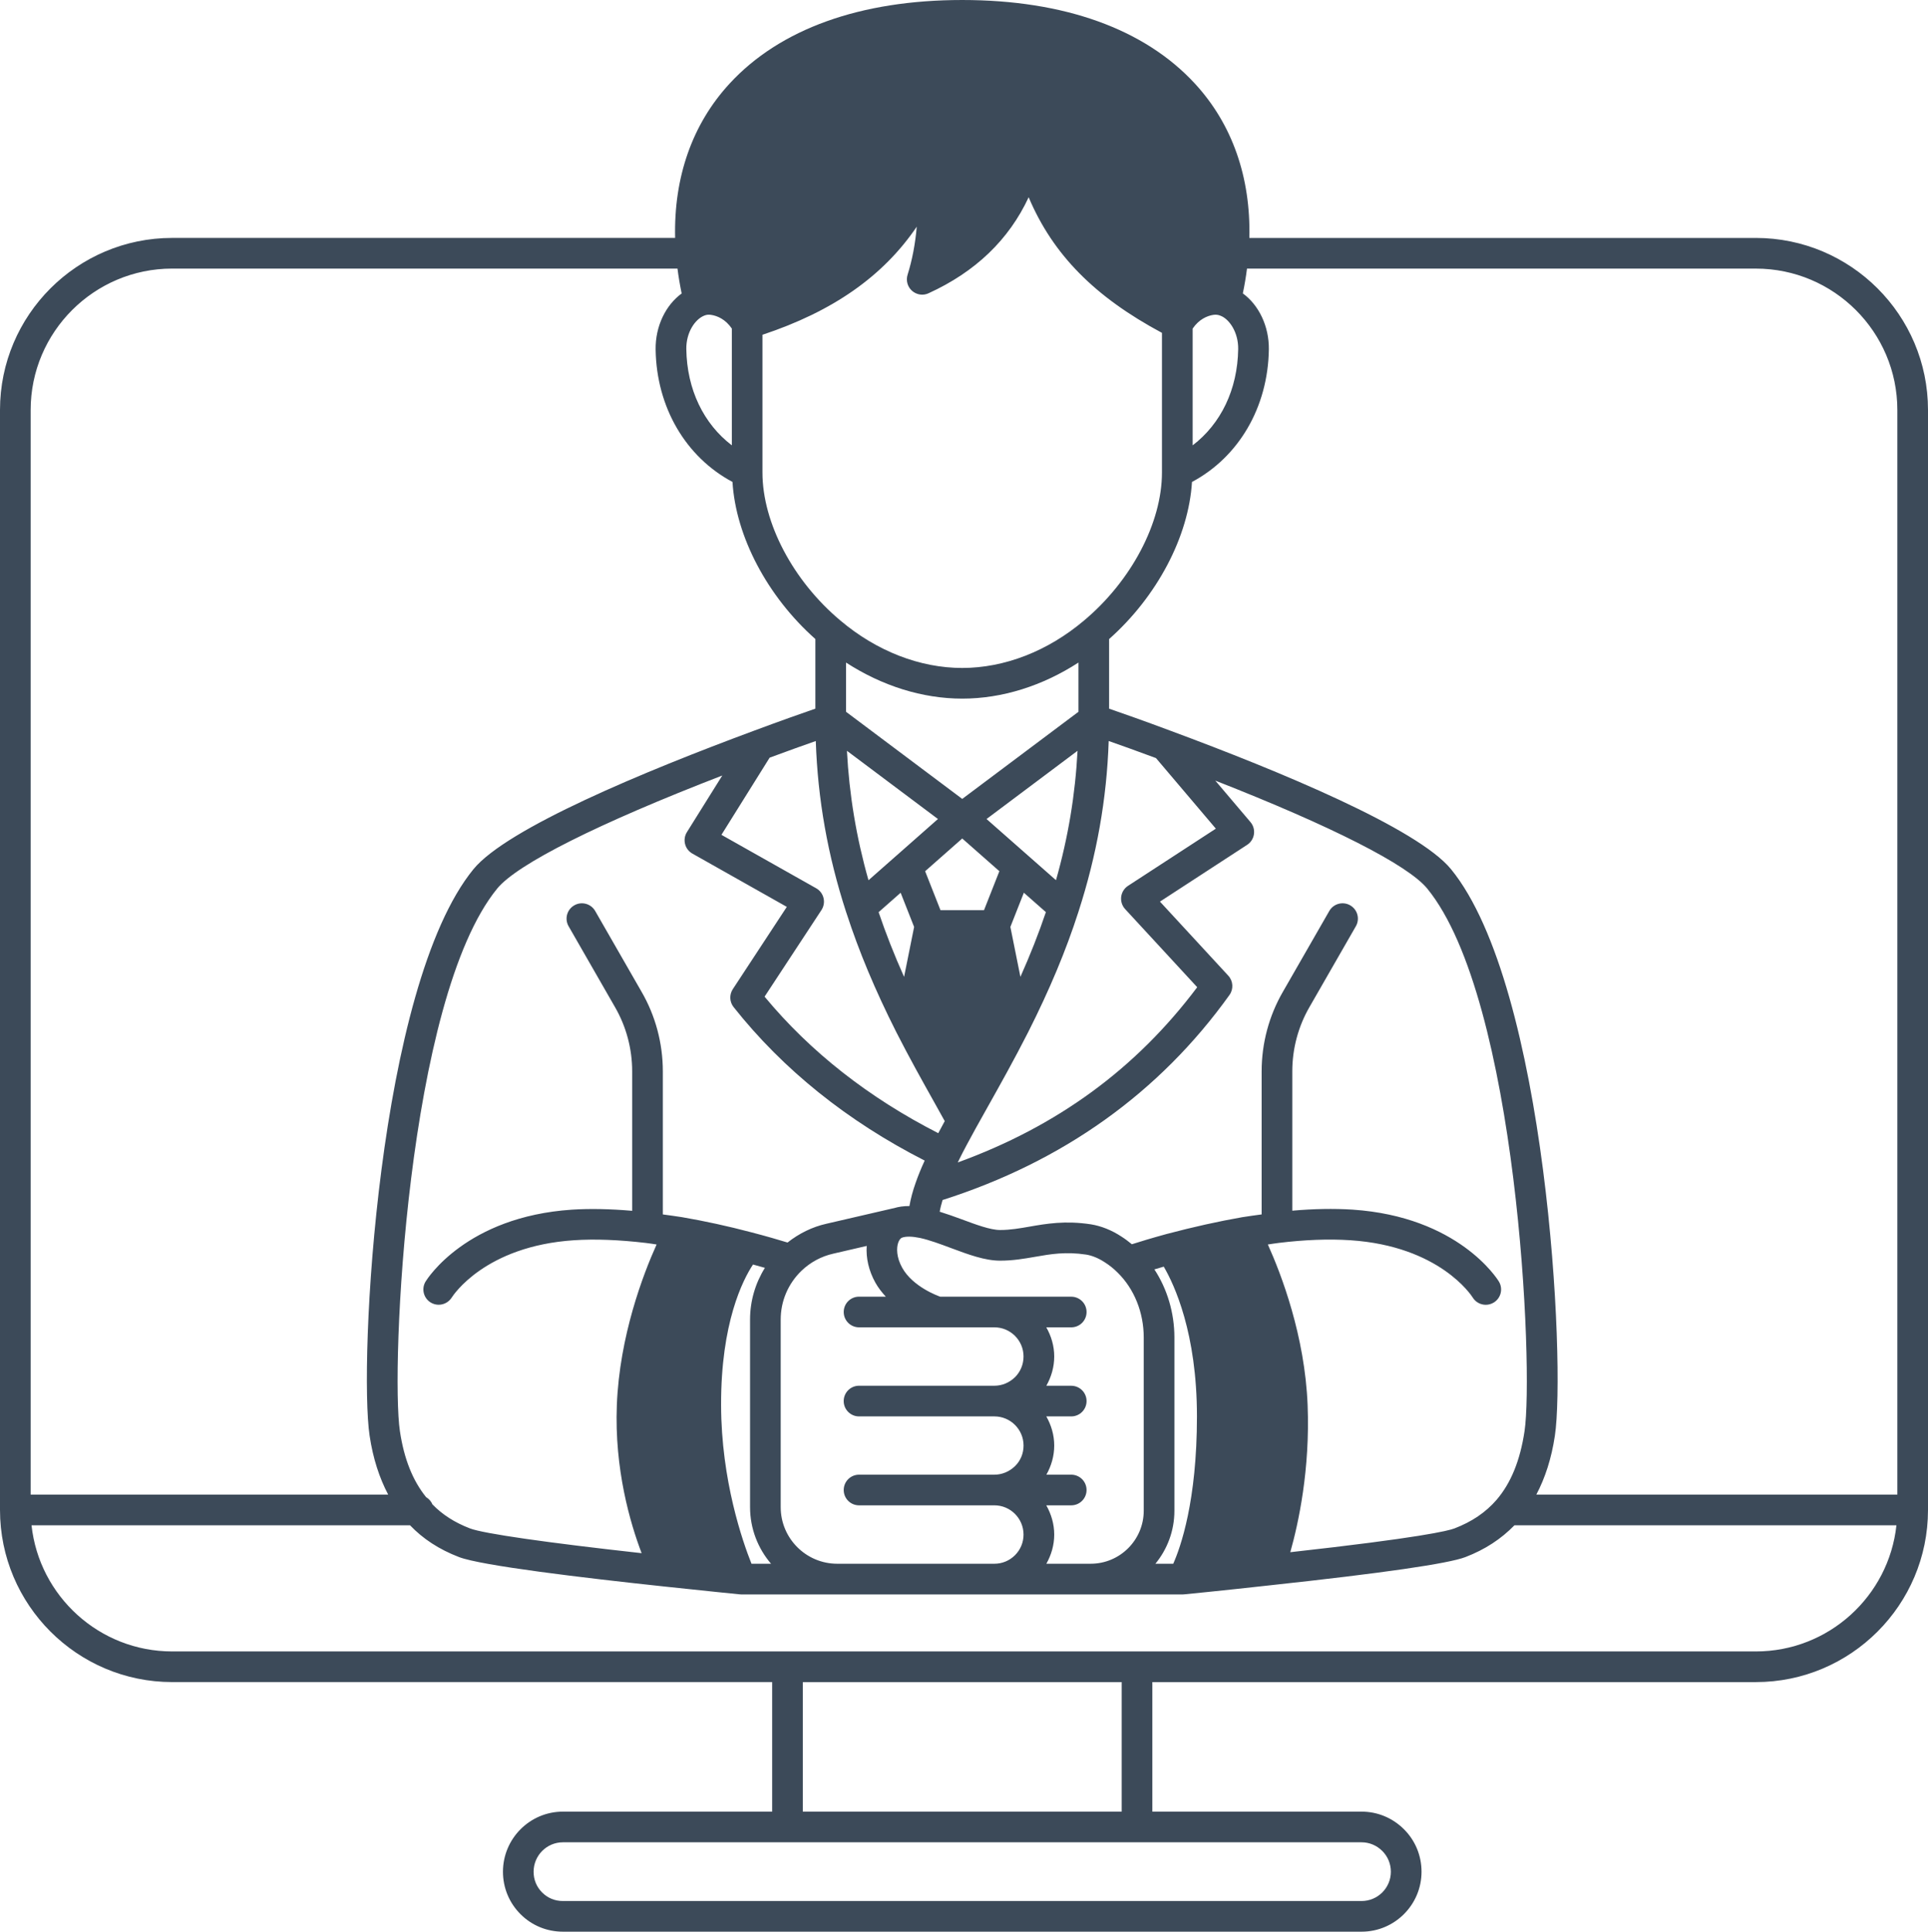 <?xml version="1.0" encoding="UTF-8" standalone="no"?>
<svg
   width="499.083"
   zoomAndPan="magnify"
   viewBox="0 0 374.313 375"
   height="500"
   preserveAspectRatio="xMidYMid"
   version="1.0"
   id="svg1"
   xmlns="http://www.w3.org/2000/svg"
   xmlns:svg="http://www.w3.org/2000/svg">
  <defs
     id="defs1" />
  <path
     fill="#0084ff"
     d="M 340.891,46.191 H 242.559 C 242.836,34.426 239.246,24.109 231.992,16.238 222.211,5.613 206.586,0 186.816,0 c -19.77,0 -35.395,5.613 -45.176,16.234 -7.258,7.875 -10.844,18.195 -10.566,29.953 H 33.422 C 14.992,46.191 0,61.168 0,79.582 V 293.125 c 0,18.43 14.992,33.418 33.422,33.418 H 149.91 v 25.152 h -40.625 c -6.414,0 -11.637,5.234 -11.637,11.664 0,3.117 1.207,6.039 3.406,8.242 2.191,2.191 5.117,3.398 8.234,3.398 h 155.059 c 6.418,0 11.637,-5.219 11.637,-11.637 0,-3.117 -1.203,-6.043 -3.398,-8.234 -2.215,-2.215 -5.141,-3.434 -8.238,-3.434 h -40.625 v -25.148 h 117.168 c 18.43,0 33.422,-14.992 33.422,-33.418 V 79.582 C 374.317,61.168 359.32,46.191 340.891,46.191 Z M 231.547,63.789 c 1.238,-1.816 2.832,-2.484 4.02,-2.664 0.488,-0.066 0.898,-0.031 1.359,0.156 1.734,0.633 3.508,3.23 3.461,6.477 -0.113,7.867 -3.367,14.523 -8.84,18.699 z m -83.512,1.199 c 13.578,-4.508 23.375,-11.293 29.949,-20.984 -0.289,3.355 -0.879,6.453 -1.781,9.332 -0.352,1.121 -0.012,2.344 0.867,3.121 0.883,0.777 2.141,0.973 3.207,0.473 9.102,-4.152 15.605,-10.402 19.434,-18.641 4.723,11.191 12.898,19.379 25.879,26.328 v 27.109 c 0,9.766 -5.949,21.055 -15.164,28.766 -7.016,5.918 -15.402,9.18 -23.617,9.18 -8.215,0 -16.602,-3.262 -23.625,-9.187 -9.207,-7.703 -15.156,-18.992 -15.156,-28.758 V 64.988 Z M 253.867,272.77 c -0.531,-13.43 -5.09,-25.34 -7.719,-31.176 0.719,-0.102 1.402,-0.227 2.133,-0.309 5.004,-0.613 9.68,-0.793 13.902,-0.516 17.281,1.148 23.484,10.719 23.727,11.102 0.562,0.922 1.543,1.43 2.547,1.43 0.527,0 1.059,-0.141 1.543,-0.434 1.406,-0.855 1.852,-2.688 0.996,-4.09 -0.312,-0.516 -7.887,-12.586 -28.426,-13.953 -3.637,-0.23 -7.555,-0.156 -11.676,0.207 v -27.055 c 0,-4.402 1.156,-8.719 3.352,-12.508 l 8.988,-15.652 c 0.82,-1.426 0.324,-3.246 -1.098,-4.062 -1.426,-0.82 -3.246,-0.328 -4.062,1.098 l -8.98,15.641 c -2.719,4.684 -4.152,10.039 -4.152,15.484 v 27.777 c -1.258,0.176 -2.52,0.34 -3.758,0.539 -4.582,0.801 -9.535,1.898 -14.738,3.277 -2.957,0.809 -5.258,1.516 -6.699,1.977 -0.656,-0.539 -1.336,-1.055 -2.051,-1.508 -1.855,-1.215 -3.875,-2.031 -5.883,-2.359 -5.02,-0.762 -8.668,-0.121 -11.902,0.441 -1.93,0.336 -3.758,0.66 -5.75,0.66 -1.887,0 -4.727,-1.062 -7.477,-2.086 -1.395,-0.52 -2.82,-1.016 -4.246,-1.465 0.121,-0.707 0.324,-1.477 0.559,-2.27 23.324,-7.434 42.082,-20.789 55.699,-39.801 0.82,-1.145 0.727,-2.715 -0.23,-3.75 l -13.266,-14.379 16.93,-11.023 c 0.715,-0.465 1.195,-1.215 1.316,-2.062 0.125,-0.844 -0.121,-1.703 -0.672,-2.352 l -6.828,-8.051 c 22.594,8.855 37.379,16.355 41.152,20.965 17.551,21.5 20.684,93.379 18.883,105.324 -0.855,5.703 -2.637,10.074 -5.434,13.34 -2.105,2.426 -4.773,4.238 -8.168,5.543 -1.215,0.469 -6.777,1.828 -31.875,4.617 1.594,-5.645 3.855,-16.07 3.363,-28.562 z M 224.121,246.43 c 0.559,-0.168 1.164,-0.348 1.816,-0.535 2.047,3.496 6.445,12.883 6.445,29.074 0,16.441 -3.18,25.406 -4.602,28.602 h -3.465 c 2.305,-2.805 3.691,-6.391 3.691,-10.297 v -33.629 c -0.004,-4.793 -1.395,-9.414 -3.887,-13.215 z m -20.992,45.801 h 4.844 c 1.648,0 2.977,-1.328 2.977,-2.973 0,-1.648 -1.328,-2.977 -2.977,-2.977 h -4.82 c 0.957,-1.707 1.52,-3.625 1.52,-5.656 0,-2.062 -0.586,-3.977 -1.539,-5.656 h 4.84 c 1.648,0 2.977,-1.328 2.977,-2.977 0,-1.645 -1.328,-2.973 -2.977,-2.973 h -4.832 c 0.969,-1.723 1.531,-3.652 1.531,-5.684 0,-2.062 -0.586,-3.977 -1.539,-5.656 h 4.84 c 1.648,0 2.977,-1.328 2.977,-2.973 0,-1.648 -1.328,-2.977 -2.977,-2.977 h -25.43 c -0.41,-0.141 -5.32,-1.902 -7.387,-5.621 -1.137,-2.039 -1.137,-3.867 -0.762,-4.895 0.105,-0.293 0.348,-0.805 0.738,-0.949 0.75,-0.273 1.926,-0.258 3.461,0.055 1.836,0.398 3.961,1.188 6.016,1.957 3.391,1.266 6.594,2.457 9.555,2.457 2.508,0 4.672,-0.379 6.77,-0.742 3.055,-0.535 5.941,-1.035 9.949,-0.434 1.16,0.191 2.391,0.699 3.59,1.484 0.906,0.574 1.738,1.238 2.496,2 3.227,3.152 5.082,7.75 5.082,12.602 v 33.629 c 0,5.68 -4.617,10.297 -10.297,10.297 h -8.609 c 0.965,-1.715 1.527,-3.637 1.527,-5.652 0,-2.074 -0.586,-3.996 -1.543,-5.688 z m -36.344,-17.262 h 26.277 c 3.121,0 5.656,2.539 5.656,5.656 0,1.531 -0.582,2.941 -1.637,3.977 -1.105,1.082 -2.535,1.68 -4.023,1.68 h -26.277 c -1.648,0 -2.977,1.328 -2.977,2.977 0,1.645 1.328,2.973 2.977,2.973 h 26.277 c 3.121,0 5.656,2.551 5.656,5.684 0,1.508 -0.59,2.93 -1.656,3.996 -1.07,1.07 -2.492,1.66 -4,1.66 h -30.508 c -6.055,0 -10.98,-4.926 -10.98,-10.98 v -36.43 c 0,-3.578 1.434,-6.945 4.027,-9.457 1.734,-1.664 3.863,-2.809 6.172,-3.328 l 6.5,-1.504 c -0.164,2.32 0.387,4.801 1.684,7.133 0.57,1.02 1.277,1.902 2.023,2.719 h -5.195 c -1.648,0 -2.977,1.332 -2.977,2.977 0,1.645 1.328,2.977 2.977,2.977 h 26.277 c 3.121,0 5.656,2.539 5.656,5.656 0,1.523 -0.59,2.953 -1.637,4.004 -1.105,1.082 -2.531,1.676 -4.02,1.676 h -26.281 c -1.645,0 -2.977,1.332 -2.977,2.977 0,1.645 1.336,2.98 2.984,2.98 z m -17.09,28.602 h -3.797 c -1.703,-4.262 -5.875,-16.16 -5.902,-30.812 -0.039,-15.984 4.223,-24.289 6.195,-27.277 0.832,0.227 1.602,0.438 2.312,0.645 -1.863,2.992 -2.883,6.43 -2.883,10.035 v 36.43 c 0.004,4.191 1.543,8.02 4.074,10.98 z m -3.91,-64.363 c -4.383,-1.16 -9,-2.168 -13.375,-2.918 -1.215,-0.195 -2.477,-0.359 -3.723,-0.531 v -27.781 c 0,-5.445 -1.434,-10.801 -4.145,-15.469 l -8.988,-15.656 c -0.82,-1.426 -2.637,-1.918 -4.062,-1.098 -1.426,0.816 -1.922,2.637 -1.098,4.062 l 8.988,15.664 c 2.191,3.777 3.352,8.098 3.352,12.496 v 27.078 c -4.238,-0.363 -8.168,-0.449 -11.688,-0.223 -20.527,1.363 -28.102,13.438 -28.418,13.949 -0.848,1.398 -0.406,3.211 0.98,4.07 0.488,0.301 1.027,0.441 1.559,0.441 0.992,0 1.965,-0.5 2.535,-1.402 0.258,-0.406 6.457,-9.977 23.73,-11.121 4.062,-0.266 8.746,-0.09 13.941,0.523 0.719,0.078 1.395,0.199 2.102,0.301 -2.629,5.836 -7.188,17.746 -7.719,31.176 -0.488,12.449 2.602,22.945 4.812,28.75 -18.395,-2.035 -30.719,-3.805 -33.324,-4.805 -3.023,-1.164 -5.398,-2.711 -7.305,-4.68 -0.238,-0.602 -0.684,-1.066 -1.223,-1.402 -2.582,-3.207 -4.266,-7.379 -5.078,-12.805 -1.801,-11.945 1.332,-83.824 18.883,-105.32 3.91,-4.781 19.68,-12.672 43.707,-21.957 l -6.867,10.992 c -0.434,0.688 -0.559,1.527 -0.359,2.312 0.199,0.785 0.711,1.457 1.422,1.855 l 18.332,10.344 -10.484,15.969 c -0.703,1.07 -0.645,2.477 0.152,3.484 9.645,12.172 22.133,22.168 37.098,29.801 -0.727,1.586 -1.309,3.016 -1.766,4.348 -0.562,1.586 -0.949,3.062 -1.195,4.477 -1.117,-0.012 -2.137,0.137 -3.078,0.43 -0.016,0.004 -0.035,-0.004 -0.051,0 l -12.984,3.004 c -2.75,0.613 -5.312,1.883 -7.551,3.648 -1.711,-0.527 -4.148,-1.234 -7.113,-2.008 z m 45.746,-80.211 17.668,-13.242 c -0.441,8.477 -1.812,16.77 -4.184,25.117 z m 11.523,18.074 c -1.395,4.125 -3.02,8.262 -4.945,12.566 l -1.949,-9.691 2.617,-6.641 z m -29.062,-10.926 c -0.004,0 -0.008,0.004 -0.008,0.004 l -5.371,4.734 c -2.367,-8.336 -3.742,-16.637 -4.184,-25.129 l 17.668,13.242 z m 3.48,13.805 -1.949,9.691 c -1.926,-4.305 -3.551,-8.441 -4.945,-12.562 l 4.277,-3.77 z m 9.344,-17.172 7.207,6.348 -2.984,7.574 h -8.445 l -2.984,-7.57 z m 0,-7.684 -22.559,-16.91 V 128.625 c 6.984,4.52 14.805,7 22.559,7 7.754,0 15.582,-2.48 22.559,-7 v 9.559 z m -22.539,21.98 c 0.004,0.008 0.008,0.019 0.008,0.027 0.023,0.07 0.047,0.141 0.074,0.215 2.383,7.352 5.535,14.891 9.652,23.051 2.531,4.973 5.125,9.605 7.414,13.695 0.695,1.238 1.344,2.406 1.992,3.582 -0.434,0.789 -0.859,1.578 -1.258,2.34 -13.477,-6.883 -24.824,-15.766 -33.719,-26.504 l 11.043,-16.812 c 0.449,-0.688 0.598,-1.535 0.402,-2.336 -0.191,-0.801 -0.711,-1.488 -1.426,-1.891 l -18.395,-10.375 9.359,-14.98 c 3.609,-1.34 6.723,-2.449 8.957,-3.23 0.379,11.277 2.312,22.188 5.895,33.219 z M 236.051,160.867 219,171.969 c -0.734,0.48 -1.219,1.258 -1.328,2.125 -0.105,0.871 0.176,1.746 0.766,2.387 l 13.996,15.168 c -11.902,15.852 -27.199,27.008 -46.488,34.02 0.062,-0.129 0.117,-0.246 0.188,-0.379 0,-0.004 0,-0.008 0.004,-0.008 0,-0.004 0,-0.004 0,-0.008 0.934,-1.914 2.023,-3.91 3.285,-6.211 l 2.281,-4.082 c 2.438,-4.348 5.203,-9.277 7.918,-14.621 4.16,-8.242 7.344,-15.855 9.73,-23.277 3.582,-11.062 5.52,-21.977 5.898,-33.23 2.285,0.797 5.473,1.938 9.18,3.316 z M 136.793,61.246 c 0.379,-0.152 0.797,-0.195 1.273,-0.117 1.188,0.176 2.781,0.844 4.02,2.66 V 86.457 C 136.613,82.281 133.359,75.625 133.246,67.758 c -0.047,-3.246 1.727,-5.844 3.547,-6.512 z M 5.953,79.582 c 0,-15.129 12.324,-27.441 27.469,-27.441 h 98.109 c 0.203,1.59 0.473,3.195 0.812,4.832 -3.109,2.262 -5.113,6.367 -5.055,10.867 0.164,11.242 5.859,20.883 14.922,25.719 0.645,10.59 6.762,22.223 16.09,30.5 v 13.512 c -2.375,0.82 -6.648,2.32 -11.898,4.277 -21.27,7.883 -47.984,18.953 -54.484,26.891 -18.633,22.82 -22.258,96.047 -20.16,109.973 0.664,4.441 1.898,8.184 3.605,11.434 H 5.953 Z M 264.344,357.648 c 1.508,0 2.938,0.598 4.027,1.688 1.07,1.07 1.66,2.5 1.66,4.027 0,3.137 -2.547,5.684 -5.684,5.684 h -155.062 c -1.551,0 -2.941,-0.57 -4.027,-1.652 -1.086,-1.09 -1.66,-2.484 -1.66,-4.031 0,-3.152 2.551,-5.715 5.688,-5.715 z m -108.484,-5.953 v -25.148 h 61.91 v 25.148 z M 340.891,320.594 H 33.422 c -14.141,0 -25.812,-10.742 -27.301,-24.488 h 73.484 c 2.504,2.617 5.605,4.668 9.508,6.168 4.355,1.672 24.094,4.031 39.883,5.719 8.312,0.895 14.637,1.52 14.637,1.52 0.098,0.008 0.195,0.016 0.289,0.016 h 85.688 c 0.094,0 0.188,-0.008 0.285,-0.016 0,0 7.371,-0.715 16.699,-1.758 21.84,-2.359 34.598,-4.203 37.918,-5.48 3.824,-1.469 6.922,-3.516 9.512,-6.168 h 74.16 c -1.48,13.746 -13.148,24.488 -27.293,24.488 z m 27.473,-30.445 h -70.09 c 1.711,-3.258 2.938,-7.004 3.598,-11.43 2.102,-13.93 -1.527,-87.156 -20.16,-109.98 -6.5,-7.934 -33.215,-19.004 -54.477,-26.883 -5.273,-1.973 -9.539,-3.465 -11.906,-4.281 V 124.062 c 9.332,-8.281 15.445,-19.914 16.09,-30.5 9.062,-4.832 14.758,-14.477 14.922,-25.723 0.059,-4.52 -1.965,-8.641 -5.051,-10.879 0.34,-1.633 0.609,-3.238 0.809,-4.816 h 98.793 c 15.148,0 27.469,12.312 27.469,27.441 V 290.148 Z m 0,0"
     fill-opacity="1"
     fill-rule="nonzero"
     id="path1"
     style="fill:#3c4a59;fill-opacity:1" />
</svg>
